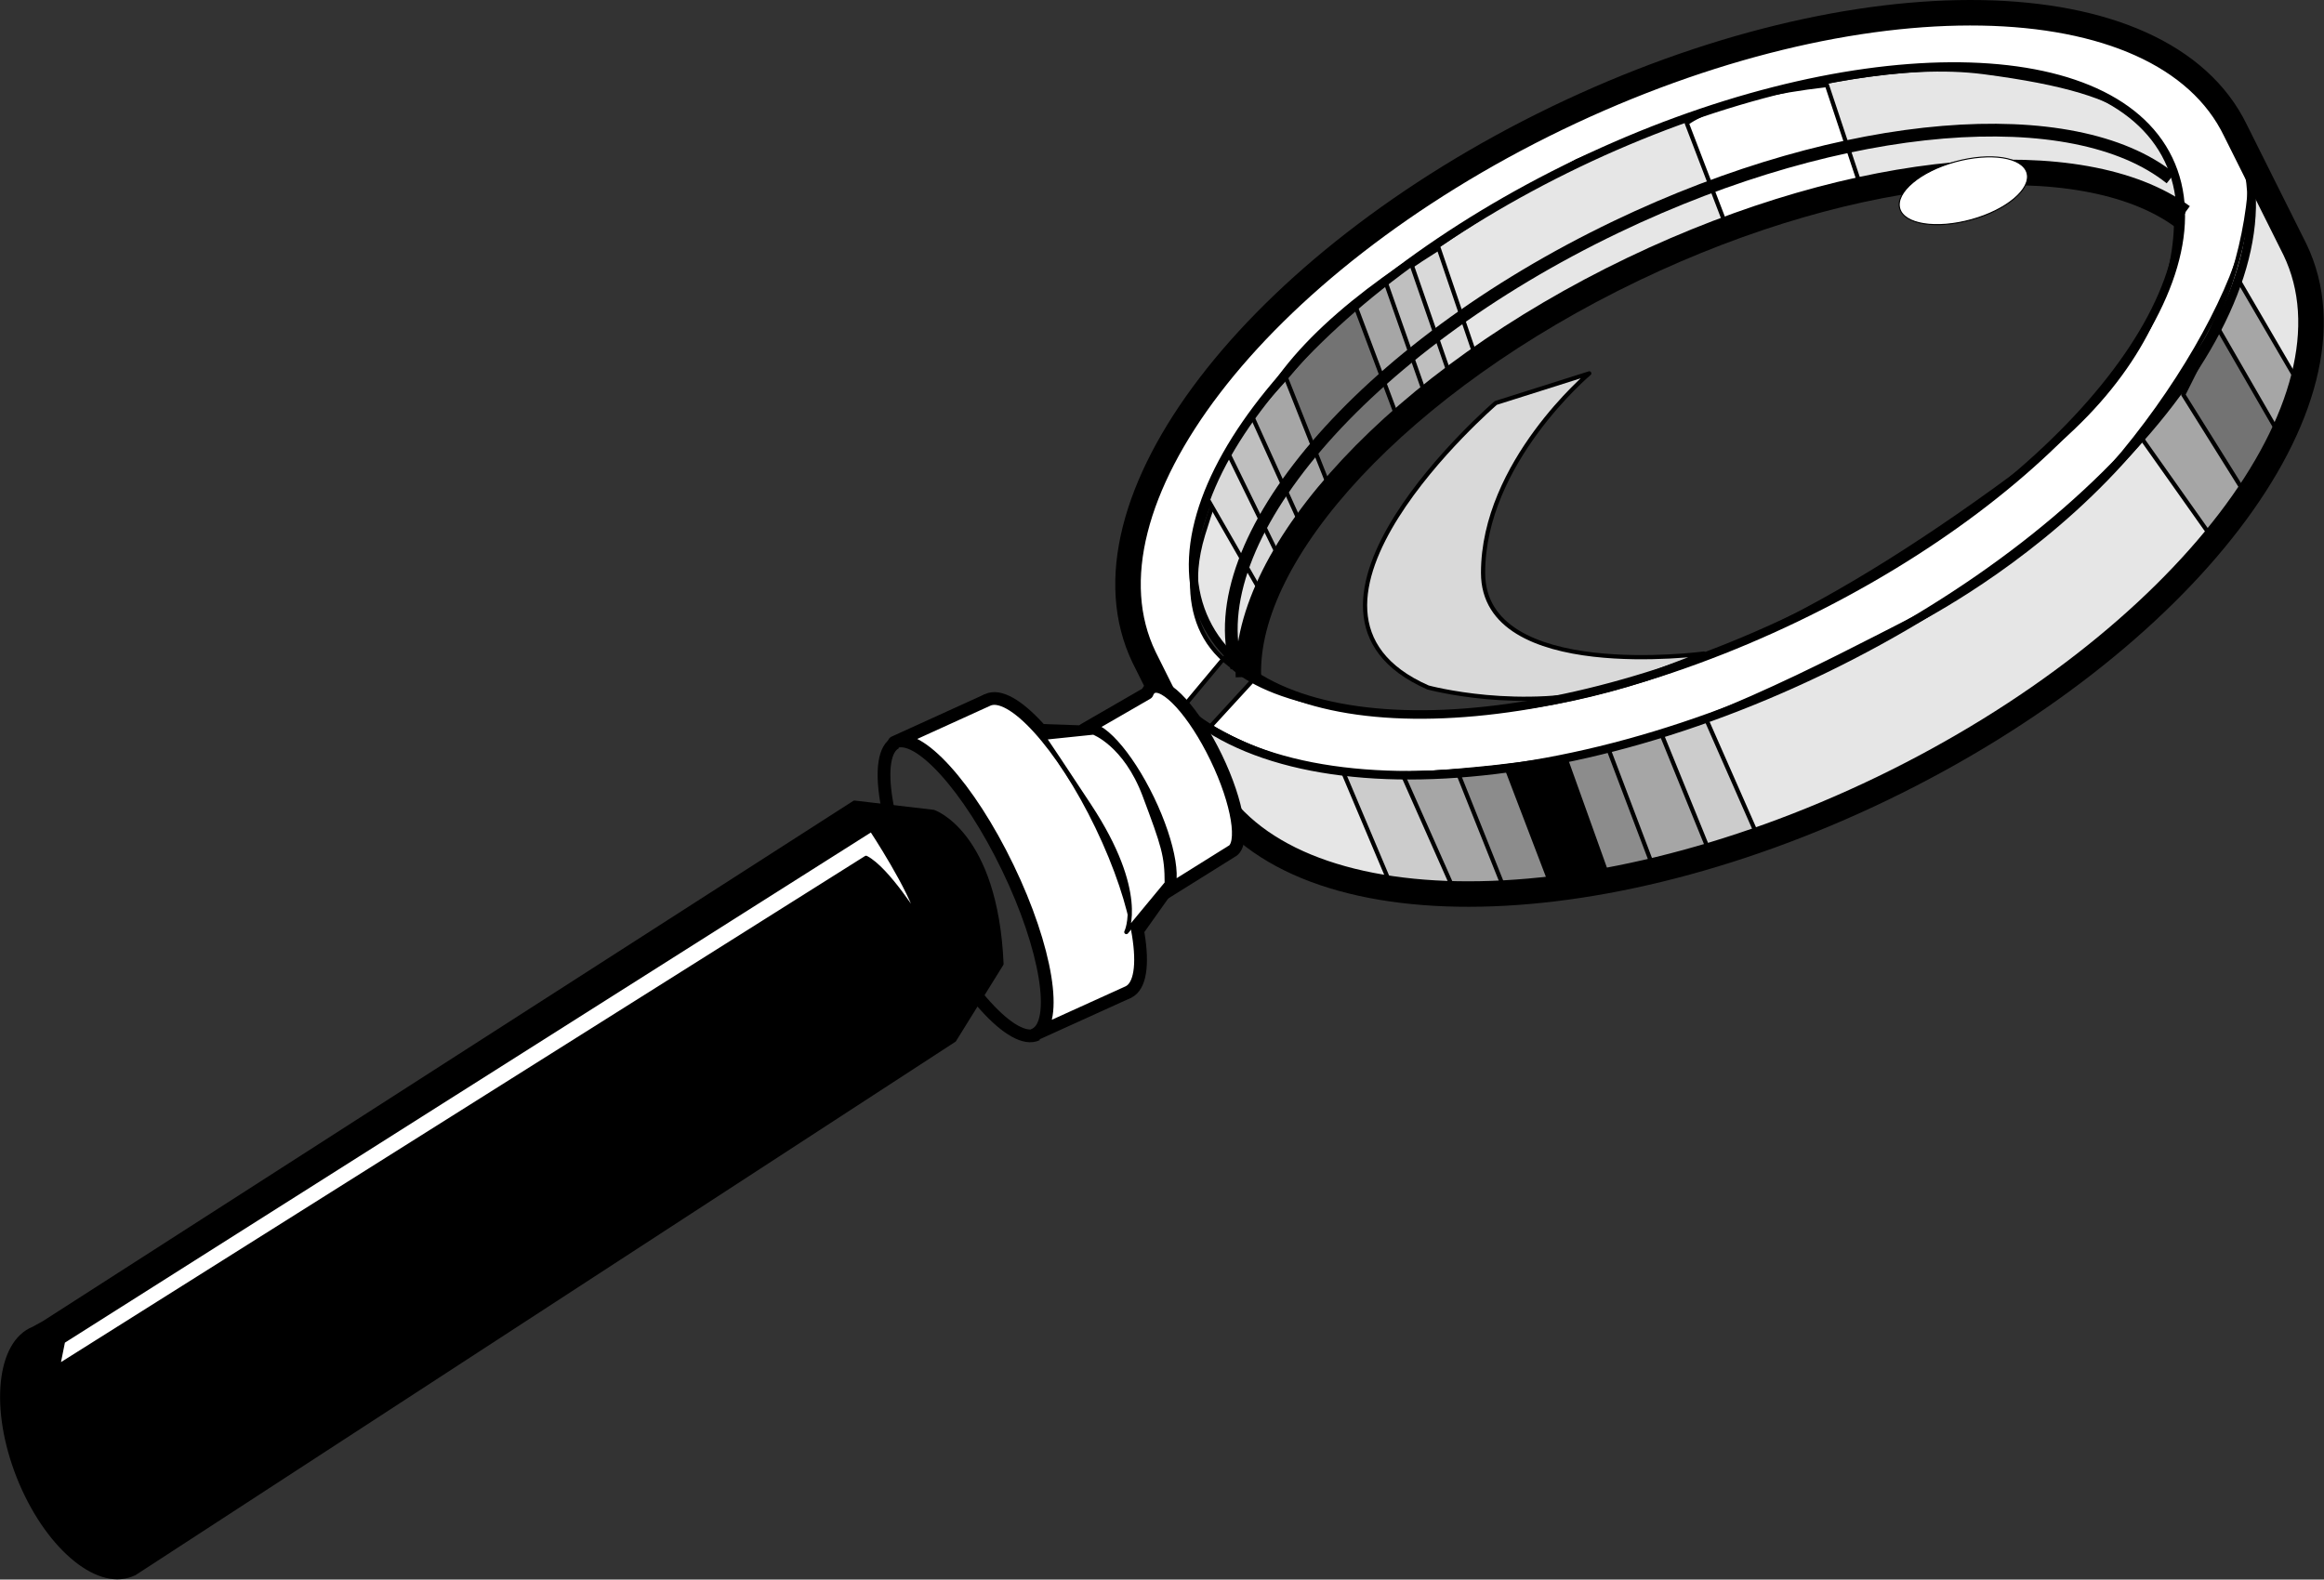 <svg xmlns="http://www.w3.org/2000/svg" xml:space="preserve" width="730.318" height="496.481" fill-rule="evenodd" stroke-linejoin="round" stroke-width="28.222" preserveAspectRatio="xMidYMid" version="1.2" viewBox="0 0 19323 13136.063"><rect x="0" y="0" width="19323" height="13136.063" fill="#333333" stroke="none"/><defs class="ClipPathGroup"><clipPath id="a" clipPathUnits="userSpaceOnUse"><path d="M0 0h21590v27940H0z"/></clipPath></defs><g class="SlideGroup"><g class="Slide" clip-path="url(#a)" transform="translate(-789 -7670.938)"><g class="Page"><g class="Group"><g class="com.sun.star.drawing.ClosedBezierShape"><path fill="none" d="M10131 7751h9395v6433h-9395z" class="BoundingBox"/><path fill="#fff" d="m11215 13318-388 423s-881-670-635-1412c247-741 494-2046 3388-3634 0 0 2610-1164 3952-882 1340 282 1975 635 1975 1481 0 848-1234 2753-2541 3389-1305 635-4162 2399-6351 882l353-423s318 529 1977 458c1658-70 3175-917 4693-2047 1517-1129 1446-2541 846-2964-599-424-2223-424-3140-106-918 317-3247 1271-3988 2435 0 0-1375 1835-141 2400z"/><path fill="none" stroke="#000" stroke-width="35" d="m11215 13318-388 423s-881-670-635-1412c247-741 494-2046 3388-3634 0 0 2610-1164 3952-882 1340 282 1975 635 1975 1481 0 848-1234 2753-2541 3389-1305 635-4162 2399-6351 882l353-423s318 529 1977 458c1658-70 3175-917 4693-2047 1517-1129 1446-2541 846-2964-599-424-2223-424-3140-106-918 317-3247 1271-3988 2435 0 0-1375 1835-141 2400z"/></g><g class="com.sun.star.drawing.ClosedBezierShape"><path fill="none" d="M12121 10758h2854v2743h-2854z" class="BoundingBox"/><path fill="#d9d9d9" d="M13226 11022s-2010 1730-564 2366c0 0 776 212 1553 0l741-282s-1836 247-1836-671 883-1659 883-1659z"/><path fill="none" stroke="#000" stroke-width="35" d="M13226 11022s-2010 1730-564 2366c0 0 776 212 1553 0l741-282s-1836 247-1836-671 883-1659 883-1659z"/></g><g class="com.sun.star.drawing.ClosedBezierShape"><path fill="none" d="M10715 8231h8247v4999h-8247z" class="BoundingBox"/><path fill="#e6e6e6" d="M11145 13211s-599-282-353-1094c247-811 670-1765 3106-3105 0 0 2046-916 3387-741 1341 176 1517 459 1658 1164 0 0-1481-600-2576-211 0 0-2328 529-3457 1553-1130 1023-1659 1552-1765 2434z"/><path fill="none" stroke="#000" stroke-width="35" d="M11145 13211s-599-282-353-1094c247-811 670-1765 3106-3105 0 0 2046-916 3387-741 1341 176 1517 459 1658 1164 0 0-1481-600-2576-211 0 0-2328 529-3457 1553-1130 1023-1659 1552-1765 2434z"/></g><g class="com.sun.star.drawing.ClosedBezierShape"><path fill="none" d="M14796 8360h1484v1273h-1484z" class="BoundingBox"/><path fill="#fff" d="M14814 8696s246-213 1165-318l282 847-1095 389z"/><path fill="none" stroke="#000" stroke-width="35" d="M14814 8696s246-213 1165-318l282 847-1095 389z"/></g><g class="com.sun.star.drawing.ClosedBezierShape"><path fill="none" d="M10422 9030h9599v6074h-9599z" class="BoundingBox"/><path fill="#e6e6e6" d="M10440 13388s1622 1976 6174-494c0 0 2823-1341 2894-3846l494 1128s106 2118-3035 3777c0 0-4305 2293-5998 353z"/><path fill="none" stroke="#000" stroke-width="35" d="M10440 13388s1622 1976 6174-494c0 0 2823-1341 2894-3846l494 1128s106 2118-3035 3777c0 0-4305 2293-5998 353z"/></g><g class="com.sun.star.drawing.ClosedBezierShape"><path fill="none" d="M18571 9982h1343v2190h-1343z" class="BoundingBox"/><path fill="#a6a6a6" d="M18589 11306s777-1095 812-1306l494 847s-353 1060-707 1306z"/><path fill="none" stroke="#000" stroke-width="35" d="M18589 11306s777-1095 812-1306l494 847s-353 1060-707 1306z"/></g><g class="com.sun.star.drawing.ClosedBezierShape"><path fill="none" d="M18924 10371h849v1449h-849z" class="BoundingBox"/><path fill="#737373" d="m19224 10389 530 918s-176 388-282 494l-530-848z"/><path fill="none" stroke="#000" stroke-width="35" d="m19224 10389 530 918s-176 388-282 494l-530-848z"/></g><g class="com.sun.star.drawing.ClosedBezierShape"><path fill="none" d="M10810 9718h2278v2948h-2278z" class="BoundingBox"/><path fill="#d9d9d9" d="M10828 11818s335-1095 1923-2082l318 934s-1659 1254-1765 1977z"/><path fill="none" stroke="#000" stroke-width="35" d="M10828 11818s335-1095 1923-2082l318 934s-1659 1254-1765 1977z"/></g><g class="com.sun.star.drawing.ClosedBezierShape"><path fill="none" d="M10986 9841h1890v2525h-1890z" class="BoundingBox"/><path fill="#bfbfbf" d="M11004 11447s458-883 1517-1588l336 970s-1042 812-1413 1518z"/><path fill="none" stroke="#000" stroke-width="35" d="M11004 11447s458-883 1517-1588l336 970s-1042 812-1413 1518z"/></g><g class="com.sun.star.drawing.ClosedBezierShape"><path fill="none" d="M11180 10000h1484v2084h-1484z" class="BoundingBox"/><path fill="#a6a6a6" d="M11198 11130s794-918 1112-1112l335 952s-954 901-1024 1095z"/><path fill="none" stroke="#000" stroke-width="35" d="M11198 11130s794-918 1112-1112l335 952s-954 901-1024 1095z"/></g><g class="com.sun.star.drawing.ClosedBezierShape"><path fill="none" d="M11463 10212h991v1555h-991z" class="BoundingBox"/><path fill="#737373" d="M11481 10813s424-513 583-583l371 988s-548 425-583 530z"/><path fill="none" stroke="#000" stroke-width="35" d="M11481 10813s424-513 583-583l371 988s-548 425-583 530z"/></g><g class="com.sun.star.drawing.ClosedBezierShape"><path fill="none" d="M11939 13634h3513v1472h-3513z" class="BoundingBox"/><path fill="#ccc" d="M11957 14093s1500 124 3018-441l458 1041s-1835 601-3088 319z"/><path fill="none" stroke="#000" stroke-width="35" d="M11957 14093s1500 124 3018-441l458 1041s-1835 601-3088 319z"/></g><g class="com.sun.star.drawing.ClosedBezierShape"><path fill="none" d="M12433 13757h2613v1351h-2613z" class="BoundingBox"/><path fill="#a6a6a6" d="M12451 14111s1376-54 2152-336l424 1042s-1306 371-2153 247z"/><path fill="none" stroke="#000" stroke-width="35" d="M12451 14111s1376-54 2152-336l424 1042s-1306 371-2153 247z"/></g><g class="com.sun.star.drawing.ClosedBezierShape"><path fill="none" d="M12891 13881h1678v1222h-1678z" class="BoundingBox"/><path fill="#8c8c8c" d="M12909 14093s865-71 1253-194l388 1024s-1024 229-1253 141z"/><path fill="none" stroke="#000" stroke-width="35" d="M12909 14093s865-71 1253-194l388 1024s-1024 229-1253 141z"/></g><g class="Group"><g fill="none" class="com.sun.star.drawing.OpenBezierShape"><path d="M10266 8720h9282v5435h-9282z" class="BoundingBox"/><path stroke="#000" stroke-width="71" d="M10302 13139c611 1265 3138 1310 5644 101 2506-1211 4042-3219 3431-4484"/></g><g fill="none" class="com.sun.star.drawing.ClosedBezierShape"><path d="M10062 7671h10050v7543H10062z" class="BoundingBox"/><path stroke="#000" stroke-width="212" d="M19870 9745c611 1265-925 3272-3430 4483-2507 1209-5034 1164-5645-101l-493-989c-611-1265 924-3272 3430-4483 2506-1209 5033-1164 5644 101z"/></g><g class="Group"><g fill="none" class="com.sun.star.drawing.ClosedBezierShape"><path d="M10673 8188h8285v5462h-8285z" class="BoundingBox"/><path stroke="#000" stroke-width="71" d="M15721 12808c2212-1061 3599-2768 3098-3811s-2700-1028-4911 31c-2211 1061-3597 2768-3097 3811 500 1044 2700 1030 4910-31z"/></g></g><g fill="none" class="com.sun.star.drawing.OpenBezierShape"><path d="M11062 8999h7979v4409h-7979z" class="BoundingBox"/><path stroke="#000" stroke-width="212" d="M18934 9471c-831-607-2694-459-4566 438-1935 928-3237 2351-3199 3391"/></g><g fill="none" class="com.sun.star.drawing.OpenBezierShape"><path d="M10973 8700h7918v4577h-7918z" class="BoundingBox"/><path stroke="#000" stroke-width="106" d="M18837 9154c-807-647-2705-510-4611 404-2111 1012-3470 2614-3154 3665"/></g></g><g fill="none" class="com.sun.star.drawing.OpenBezierShape"><path d="M8085 13792h1381v2548H8085z" class="BoundingBox"/><path stroke="#000" stroke-width="106" d="M8240 13846c-197 95-97 716 226 1387 324 670 747 1136 946 1040"/></g><g class="Group"><g fill="none" class="com.sun.star.drawing.ClosedBezierShape"><path d="M9116 13673h1138v1948H9116z" class="BoundingBox"/><path stroke="#000" stroke-width="106" d="M10124 15557c148-72 73-539-170-1041-242-504-560-852-709-781-148 72-73 538 169 1041s561 853 710 781z"/></g></g><g class="com.sun.star.drawing.ClosedBezierShape"><path fill="none" d="M9751 13326h1389v1833H9751z" class="BoundingBox"/><path fill="#fff" d="M9804 13738c111-54 350 209 532 586 182 378 238 727 127 781l565-353c112-53 55-404-127-781s-420-638-532-585c-19 9-33 26-42 50z"/><path fill="none" stroke="#000" stroke-width="106" d="M9804 13738c111-54 350 209 532 586 182 378 238 727 127 781l565-353c112-53 55-404-127-781s-420-638-532-585c-19 9-33 26-42 50z"/></g><g fill="none" class="com.sun.star.drawing.LineShape"><path d="M9258 13687h655v126h-655z" class="BoundingBox"/><path stroke="#000" stroke-width="106" d="m9311 13740 548 19"/></g><g fill="none" class="com.sun.star.drawing.LineShape"><path d="M10096 15010h452v593h-452z" class="BoundingBox"/><path stroke="#000" stroke-width="106" d="m10494 15063-345 486"/></g><g fill="none" class="com.sun.star.drawing.OpenBezierShape"><path d="M8845 13439h1380v2548H8845z" class="BoundingBox"/><path stroke="#000" stroke-width="106" d="M8999 13493c-197 95-97 716 226 1387 324 670 747 1136 946 1040"/></g><g class="com.sun.star.drawing.ClosedBezierShape"><path fill="none" d="M8171 13427h2156v2901H8171z" class="BoundingBox"/><path fill="#fff" d="M10171 15921c198-96 97-718-226-1388-323-671-747-1136-945-1041l-776 353c198-96 621 371 944 1041 324 670 425 1292 227 1387z"/><path fill="none" stroke="#000" stroke-width="106" d="M10171 15921c198-96 97-718-226-1388-323-671-747-1136-945-1041l-776 353c198-96 621 371 944 1041 324 670 425 1292 227 1387z"/></g><g class="com.sun.star.drawing.ClosedBezierShape"><path fill="none" d="M13297 13969h885v1086h-885z" class="BoundingBox"/><path d="M13315 14057s459-35 494-70l354 988s-336 88-477 53z"/><path fill="none" stroke="#000" stroke-width="35" d="M13315 14057s459-35 494-70l354 988s-336 88-477 53z"/></g><g class="Group"><g class="com.sun.star.drawing.ClosedBezierShape"><path fill="none" d="M16575 8970h1078v575h-1078z" class="BoundingBox"/><path fill="#fff" d="M17180 9498c292-80 499-255 463-388-37-133-304-174-597-94-292 80-498 255-462 388s303 175 596 94z"/><path fill="none" stroke="#000" stroke-width="9" d="M17180 9498c292-80 499-255 463-388-37-133-304-174-597-94-292 80-498 255-462 388s303 175 596 94z"/></g></g><g class="com.sun.star.drawing.ClosedBezierShape"><path fill="none" d="M9439 13745h1070v1696H9439z" class="BoundingBox"/><path fill="#fff" d="m9457 13807 424-44s264 97 424 520c159 424 185 504 185 733l-336 406s169-327-308-1051c-477-722-337-511-389-564z"/><path fill="none" stroke="#000" stroke-width="35" d="m9457 13807 424-44s264 97 424 520c159 424 185 504 185 733l-336 406s169-327-308-1051c-477-722-337-511-389-564z"/></g><g class="com.sun.star.drawing.ClosedBezierShape"><path fill="none" d="M789 14328h8346v6479H789z" class="BoundingBox"/><path d="M1880 20766c-292 116-711-248-935-812-224-565-169-1117 122-1233l87-48 6739-4327 658 77s517 172 565 1264l-393 633-6816 4435z"/><path fill="none" stroke="#000" stroke-width="35" d="M1880 20766c-292 116-711-248-935-812-224-565-169-1117 122-1233l87-48 6739-4327 658 77s517 172 565 1264l-393 633-6816 4435z"/></g><g class="com.sun.star.drawing.ClosedBezierShape"><path fill="none" d="M1253 14552h7194v4502H1253z" class="BoundingBox"/><path fill="#fff" d="m1313 18826 6722-4256s333 503 393 746c0 0-259-418-438-511l-6719 4230z"/><path fill="none" stroke="#000" stroke-width="35" d="m1313 18826 6722-4256s333 503 393 746c0 0-259-418-438-511l-6719 4230z"/></g></g></g></g></g></svg>
